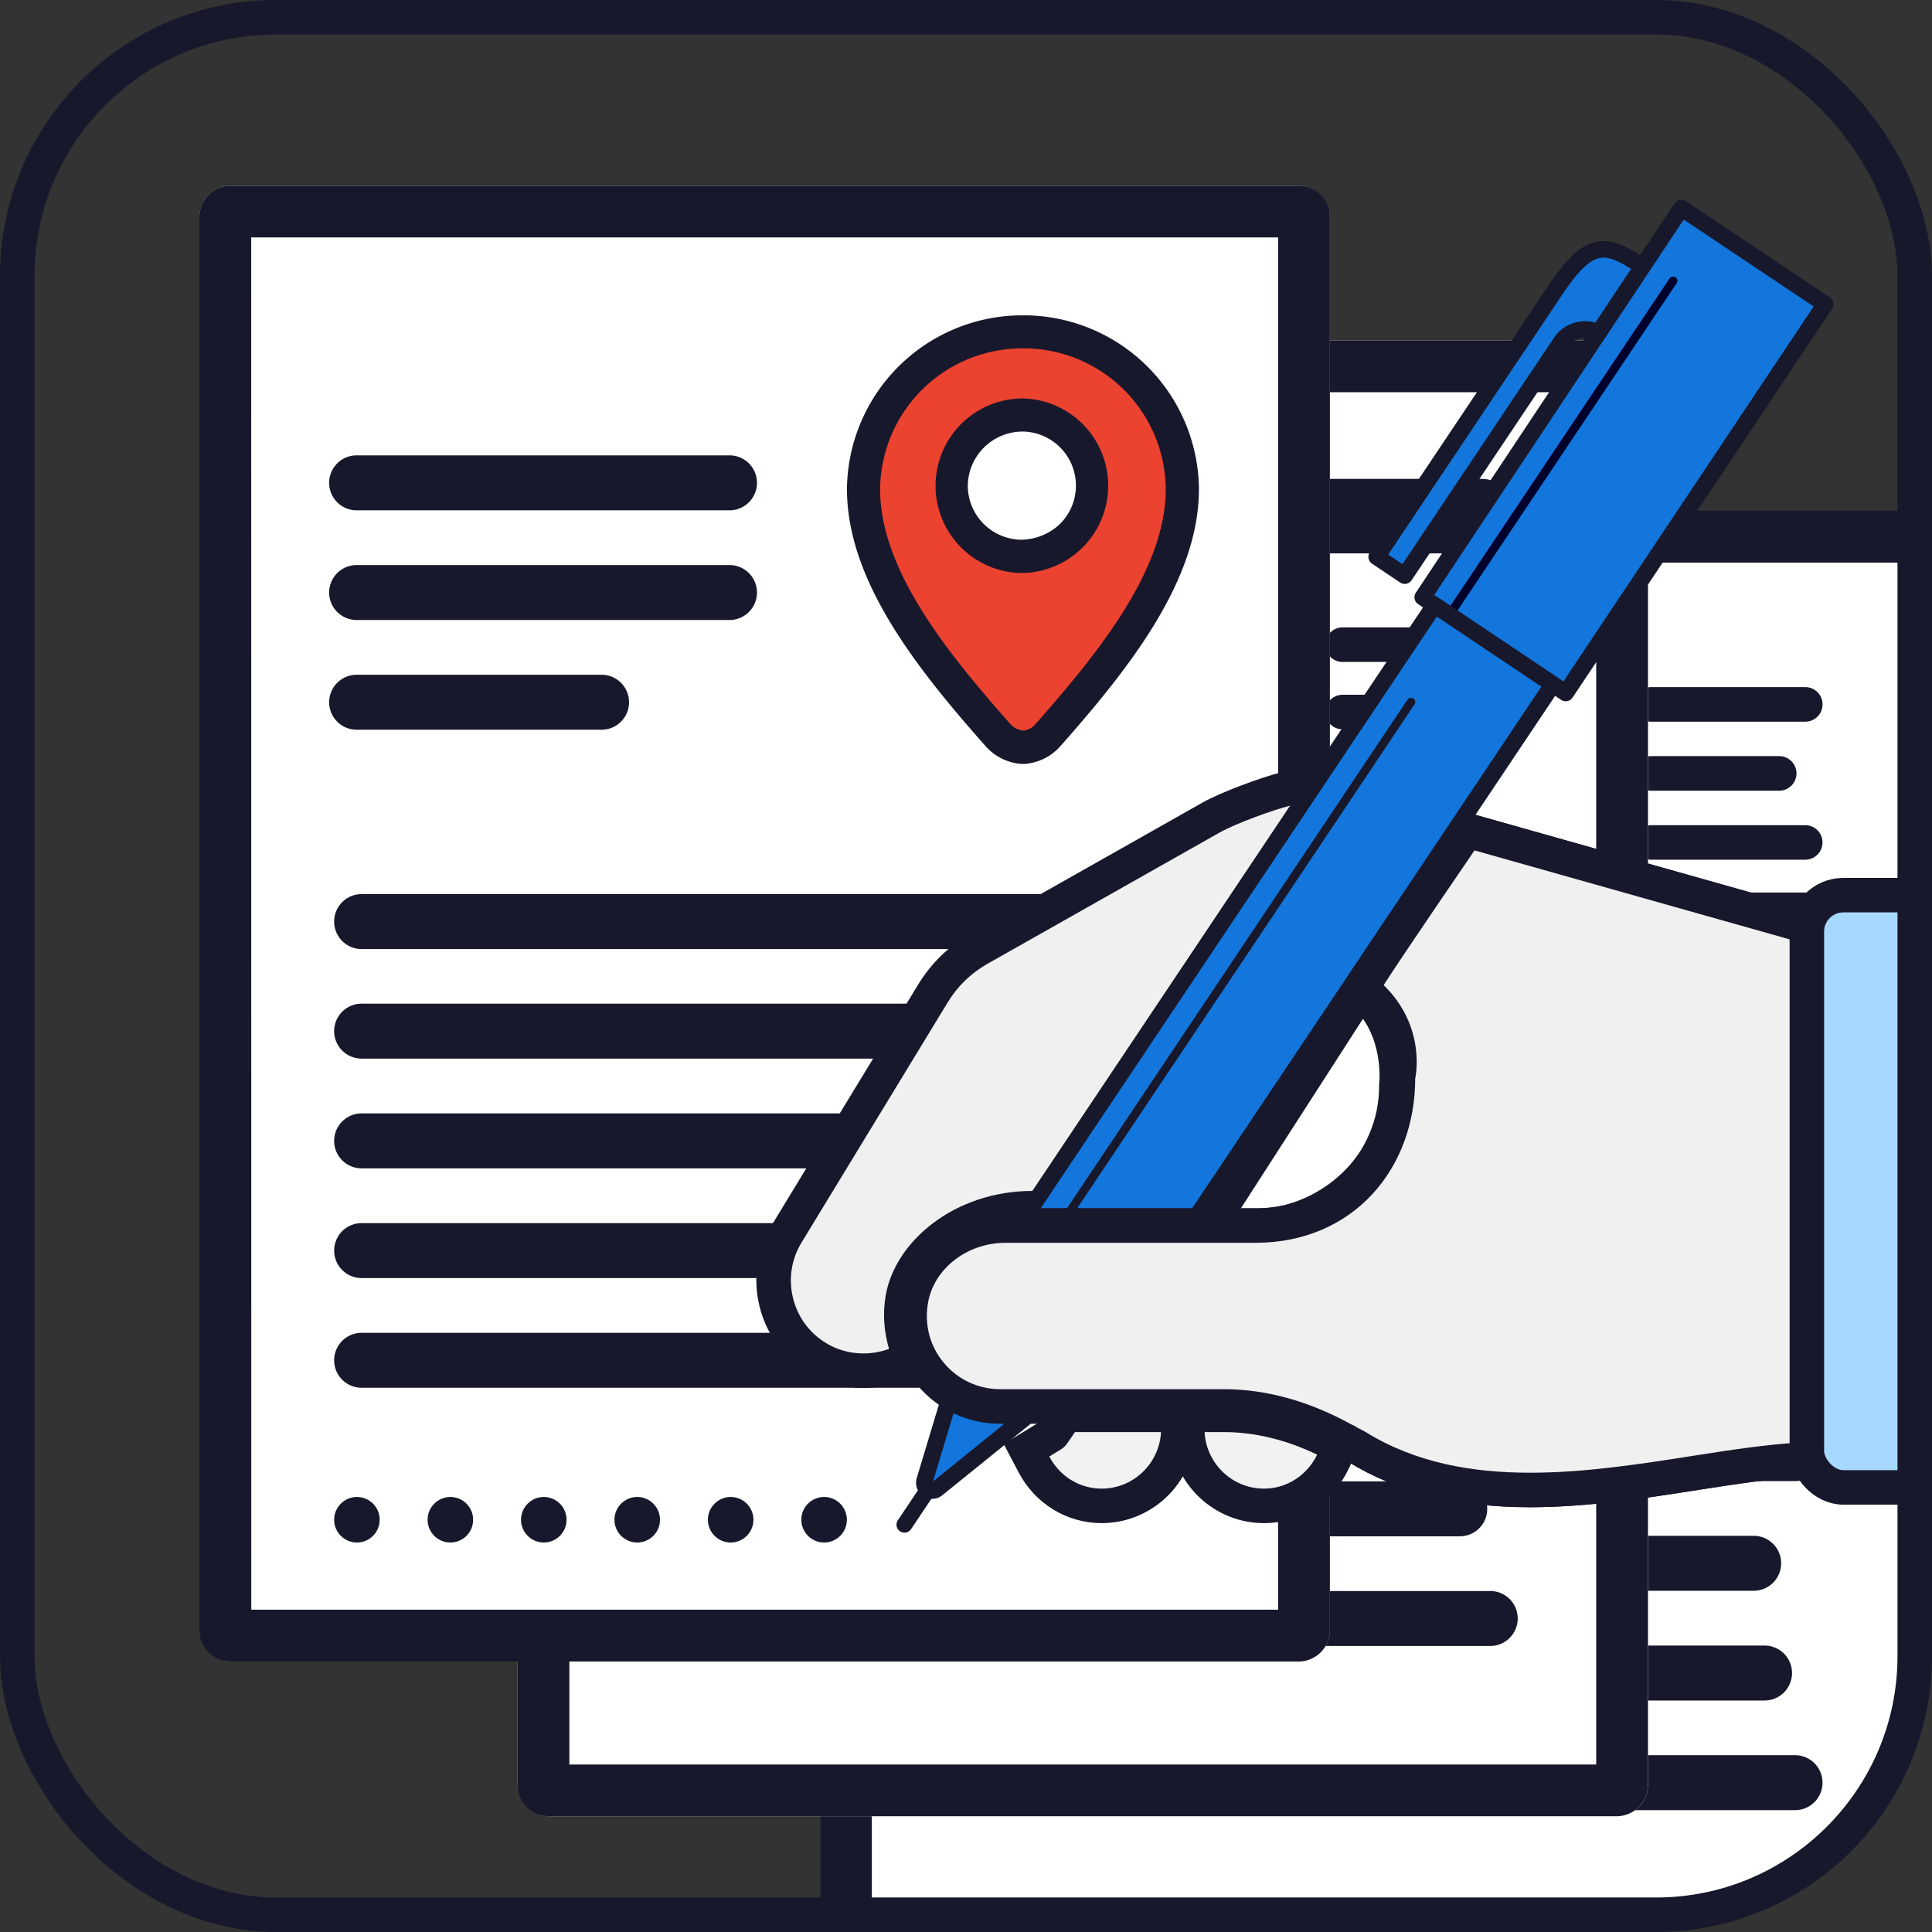 <svg xmlns="http://www.w3.org/2000/svg" xmlns:xlink="http://www.w3.org/1999/xlink" width="112" height="112" viewBox="0 0 112 112">
  <rect x="0" y="0" width="112" height="112" fill="#333333" stroke="none"/>
  <defs>
    <clipPath id="clip-path">
      <rect id="mask" width="110" height="110" rx="15" transform="translate(590.926 216.038)" fill="none"/>
    </clipPath>
  </defs>
  <g id="icon-brokerage" transform="translate(-589.926 -215.038)">
    <g id="icon-brokerage-2" data-name="icon-brokerage">
      <g id="icon-brokerage-3" data-name="icon-brokerage" clip-path="url(#clip-path)">
        <g id="doc_3" data-name="doc 3">
          <g id="bg-2-2">
            <g id="Group_1389" data-name="Group 1389">
              <rect id="Rectangle_1081" data-name="Rectangle 1081" width="67.353" height="83.737" rx="1.82" transform="translate(637.463 244.65)" fill="#fff"/>
            </g>
            <g id="Group_1390" data-name="Group 1390">
              <path id="Path_57359" data-name="Path 57359" d="M702.995,328.386H639.282a1.82,1.82,0,0,1-1.82-1.82v-80.1a1.82,1.82,0,0,1,1.82-1.82h63.713a1.82,1.82,0,0,1,1.82,1.82v80.1A1.82,1.82,0,0,1,702.995,328.386Zm-62.528-3h61.346v-77.73H640.467Z" fill="#18182c"/>
            </g>
          </g>
          <g id="Line_107-2" data-name="Line 107-2">
            <path id="Path_57360" data-name="Path 57360" d="M668.355,262.751H646.738a1.592,1.592,0,1,1,0-3.185h21.617a1.592,1.592,0,1,1,0,3.185Z" fill="#18182c"/>
          </g>
          <g id="Line_108-2" data-name="Line 108-2">
            <path id="Path_57361" data-name="Path 57361" d="M668.355,269.11H646.738a1.593,1.593,0,0,1,0-3.186h21.617a1.593,1.593,0,1,1,0,3.186Z" fill="#18182c"/>
          </g>
          <g id="Path_57115-2" data-name="Path 57115-2">
            <path id="Path_57362" data-name="Path 57362" d="M660.926,275.467H646.738a1.593,1.593,0,0,1,0-3.186h14.188a1.593,1.593,0,0,1,0,3.186Z" fill="#18182c"/>
          </g>
          <g id="Path_57116-2" data-name="Path 57116-2">
            <path id="Path_57366" data-name="Path 57366" d="M693.987,288.185H679.8a1.592,1.592,0,1,1,0-3.185h14.187a1.592,1.592,0,1,1,0,3.185Z" fill="#18182c"/>
          </g>
          <g id="Path_57117-2" data-name="Path 57117-2">
            <path id="Path_57367" data-name="Path 57367" d="M691.588,294.542H679.8a1.593,1.593,0,0,1,0-3.186h11.789a1.593,1.593,0,1,1,0,3.186Z" fill="#18182c"/>
          </g>
          <g id="Path_57118-2" data-name="Path 57118-2">
            <path id="Path_57368" data-name="Path 57368" d="M693.987,300.9H679.8a1.593,1.593,0,1,1,0-3.186h14.187a1.593,1.593,0,1,1,0,3.186Z" fill="#18182c"/>
            <g id="Path_57116-2-2" data-name="Path 57116-2">
              <path id="Path_57366-2" data-name="Path 57366" d="M694.578,256.875h-8.93a1,1,0,0,1,0-2.005h8.93a1,1,0,0,1,0,2.005Z" fill="#18182c"/>
            </g>
            <g id="Path_57117-2-2" data-name="Path 57117-2">
              <path id="Path_57367-2" data-name="Path 57367" d="M693.068,260.876h-7.42a1,1,0,0,1,0-2.005h7.42a1,1,0,0,1,0,2.005Z" fill="#18182c"/>
            </g>
            <path id="Path_57368-2" data-name="Path 57368" d="M694.578,264.876h-8.93a1,1,0,1,1,0-2h8.93a1,1,0,1,1,0,2Z" fill="#18182c"/>
            <g id="Path_57116-2-3" data-name="Path 57116-2">
              <path id="Path_57366-3" data-name="Path 57366" d="M685.648,268.784h8.93a1,1,0,0,0,0-2.005h-8.93a1,1,0,0,0,0,2.005Z" fill="#18182c"/>
            </g>
            <g id="Path_57117-2-3" data-name="Path 57117-2">
              <path id="Path_57367-3" data-name="Path 57367" d="M683.888,272.784h7.419a1,1,0,1,0,0-2.005h-7.419a1,1,0,1,0,0,2.005Z" fill="#18182c"/>
            </g>
            <path id="Path_57368-3" data-name="Path 57368" d="M685.648,276.785h8.93a1,1,0,0,0,0-2.005h-8.93a1,1,0,0,0,0,2.005Z" fill="#18182c"/>
          </g>
          <g id="Path_57119-2" data-name="Path 57119-2">
            <path id="Path_57369" data-name="Path 57369" d="M691.588,307.256H679.8a1.593,1.593,0,0,1,0-3.186h11.789a1.593,1.593,0,1,1,0,3.186Z" fill="#18182c"/>
          </g>
          <g id="Path_57120-2" data-name="Path 57120-2">
            <path id="Path_57370" data-name="Path 57370" d="M692.218,313.618H679.8a1.593,1.593,0,0,1,0-3.186h12.419a1.593,1.593,0,0,1,0,3.186Z" fill="#18182c"/>
          </g>
          <g id="Path_57121-2" data-name="Path 57121-2">
            <path id="Path_57371" data-name="Path 57371" d="M693.987,319.974H679.8a1.592,1.592,0,1,1,0-3.185h14.187a1.592,1.592,0,1,1,0,3.185Z" fill="#18182c"/>
          </g>
        </g>
        <g id="doc_2" data-name="doc 2">
          <g id="bg-3">
            <g id="Group_1391" data-name="Group 1391">
              <rect id="Rectangle_1082" data-name="Rectangle 1082" width="65.533" height="85.557" rx="1.82" transform="translate(619.93 234.77)" fill="#fff"/>
            </g>
            <g id="Group_1392" data-name="Group 1392">
              <path id="Path_57374" data-name="Path 57374" d="M683.64,320.327H621.748a1.82,1.82,0,0,1-1.82-1.821V236.59a1.82,1.82,0,0,1,1.82-1.82H683.64a1.82,1.82,0,0,1,1.821,1.82v81.916A1.821,1.821,0,0,1,683.64,320.327Zm-60.707-3h59.526v-79.55H622.933Z" fill="#18182c"/>
            </g>
          </g>
          <g id="Line_107-3" data-name="Line 107-3">
            <path id="Path_57375" data-name="Path 57375" d="M650.692,253.239H629.068a1.592,1.592,0,1,1,0-3.185h21.624a1.592,1.592,0,1,1,0,3.185Z" fill="#18182c"/>
          </g>
          <g id="Line_108-3" data-name="Line 108-3">
            <path id="Path_57376" data-name="Path 57376" d="M650.692,259.59H629.068a1.592,1.592,0,1,1,0-3.185h21.624a1.592,1.592,0,1,1,0,3.185Z" fill="#18182c"/>
          </g>
          <g id="Path_57115-3" data-name="Path 57115-3">
            <path id="Path_57377" data-name="Path 57377" d="M643.258,265.949h-14.19a1.593,1.593,0,1,1,0-3.186h14.19a1.593,1.593,0,0,1,0,3.186Z" fill="#18182c"/>
          </g>
          <g id="Path_57116-3" data-name="Path 57116-3">
            <path id="Path_57381" data-name="Path 57381" d="M676.317,278.666H662.129a1.593,1.593,0,1,1,0-3.186h14.188a1.593,1.593,0,0,1,0,3.186Z" fill="#18182c"/>
          </g>
          <g id="Path_57117-3" data-name="Path 57117-3">
            <path id="Path_57382" data-name="Path 57382" d="M673.918,285.024H662.129a1.592,1.592,0,1,1,0-3.185h11.789a1.592,1.592,0,1,1,0,3.185Z" fill="#18182c"/>
          </g>
          <g id="Path_57118-3" data-name="Path 57118-3">
            <path id="Path_57383" data-name="Path 57383" d="M676.317,291.379H662.129a1.592,1.592,0,1,1,0-3.185h14.188a1.592,1.592,0,1,1,0,3.185Z" fill="#18182c"/>
          </g>
          <g id="Path_57116-3-2" data-name="Path 57116-3">
            <path id="Path_57381-2" data-name="Path 57381" d="M675.75,247.119H656.514a2.16,2.16,0,0,1,0-4.319H675.75a2.16,2.16,0,1,1,0,4.319Z" fill="#18182c"/>
          </g>
          <g id="Path_57119-3" data-name="Path 57119-3">
            <path id="Path_57384" data-name="Path 57384" d="M673.918,297.738H662.129a1.593,1.593,0,1,1,0-3.186h11.789a1.593,1.593,0,0,1,0,3.186Z" fill="#18182c"/>
          </g>
          <g id="Path_57120-3" data-name="Path 57120-3">
            <path id="Path_57385" data-name="Path 57385" d="M674.55,304.1H662.131a1.592,1.592,0,1,1,0-3.185H674.55a1.592,1.592,0,0,1,0,3.185Z" fill="#18182c"/>
          </g>
          <g id="Path_57121-3" data-name="Path 57121-3">
            <path id="Path_57386" data-name="Path 57386" d="M676.317,310.457H662.129a1.593,1.593,0,1,1,0-3.186h14.188a1.593,1.593,0,0,1,0,3.186Z" fill="#18182c"/>
          </g>
          <path id="Path_57368-4" data-name="Path 57368" d="M676.687,253.412h-8.929a1,1,0,1,1,0-2.005h8.929a1,1,0,1,1,0,2.005Z" fill="#18182c"/>
          <g id="Path_57116-2-4" data-name="Path 57116-2">
            <path id="Path_57366-4" data-name="Path 57366" d="M667.758,257.319h8.929a1,1,0,1,0,0-2.005h-8.929a1,1,0,1,0,0,2.005Z" fill="#18182c"/>
          </g>
          <g id="Path_57117-2-4" data-name="Path 57117-2">
            <path id="Path_57367-4" data-name="Path 57367" d="M666,261.32h7.419a1,1,0,1,0,0-2.005H666a1,1,0,0,0,0,2.005Z" fill="#18182c"/>
          </g>
        </g>
        <g id="doc_1" data-name="doc 1">
          <g id="bg-4">
            <g id="Group_1393" data-name="Group 1393">
              <rect id="Rectangle_1083" data-name="Rectangle 1083" width="65.533" height="85.557" rx="1.82" transform="translate(601.486 225.799)" fill="#fff"/>
            </g>
            <g id="Group_1394" data-name="Group 1394">
              <path id="Path_57389" data-name="Path 57389" d="M665.2,311.358H603.3a1.82,1.82,0,0,1-1.82-1.821V227.621a1.82,1.82,0,0,1,1.82-1.82H665.2a1.82,1.82,0,0,1,1.821,1.82v81.916A1.821,1.821,0,0,1,665.2,311.358Zm-60.707-3.006h59.526V228.8H604.489Z" fill="#18182c"/>
            </g>
          </g>
          <circle id="Elipse_639" data-name="Elipse 639" cx="1.32" cy="1.32" r="1.32" transform="translate(609.297 301.819)" fill="#18182c"/>
          <circle id="Elipse_640" data-name="Elipse 640" cx="1.32" cy="1.32" r="1.32" transform="translate(614.714 301.819)" fill="#18182c"/>
          <circle id="Elipse_641" data-name="Elipse 641" cx="1.32" cy="1.32" r="1.32" transform="translate(620.13 301.819)" fill="#18182c"/>
          <circle id="Elipse_642" data-name="Elipse 642" cx="1.32" cy="1.32" r="1.32" transform="translate(625.547 301.819)" fill="#18182c"/>
          <circle id="Elipse_643" data-name="Elipse 643" cx="1.32" cy="1.32" r="1.32" transform="translate(630.964 301.819)" fill="#18182c"/>
          <circle id="Elipse_644" data-name="Elipse 644" cx="1.32" cy="1.32" r="1.32" transform="translate(636.38 301.819)" fill="#18182c"/>
          <g id="Line_107-4" data-name="Line 107-4">
            <path id="Path_57390" data-name="Path 57390" d="M632.219,244.622H610.6a1.593,1.593,0,0,1,0-3.186h21.616a1.593,1.593,0,1,1,0,3.186h.006Z" fill="#18182c"/>
          </g>
          <g id="Line_108-4" data-name="Line 108-4">
            <path id="Path_57391" data-name="Path 57391" d="M632.219,250.98H610.6a1.592,1.592,0,1,1,0-3.185h21.616a1.592,1.592,0,1,1,0,3.185h.006Z" fill="#18182c"/>
          </g>
          <g id="Path_57115-4" data-name="Path 57115-4">
            <path id="Path_57392" data-name="Path 57392" d="M624.795,257.34H610.6a1.592,1.592,0,1,1,0-3.185h14.2a1.592,1.592,0,1,1,0,3.185Z" fill="#18182c"/>
          </g>
          <g id="Path_57116-4" data-name="Path 57116-4">
            <path id="Path_57396" data-name="Path 57396" d="M657.855,270.056H610.89a1.593,1.593,0,1,1,0-3.186h46.965a1.593,1.593,0,1,1,0,3.186Z" fill="#18182c"/>
          </g>
          <g id="Path_57117-4" data-name="Path 57117-4">
            <path id="Path_57397" data-name="Path 57397" d="M655.45,276.407H610.89a1.593,1.593,0,1,1,0-3.186h44.553a1.593,1.593,0,1,1,0,3.186Z" fill="#18182c"/>
          </g>
          <g id="Path_57118-4" data-name="Path 57118-4">
            <path id="Path_57398" data-name="Path 57398" d="M657.855,282.769H610.89a1.593,1.593,0,1,1,0-3.186h46.965a1.593,1.593,0,1,1,0,3.186Z" fill="#18182c"/>
          </g>
          <g id="Path_57119-4" data-name="Path 57119-4">
            <path id="Path_57399" data-name="Path 57399" d="M655.45,289.129H610.89a1.592,1.592,0,1,1,0-3.185h44.553a1.592,1.592,0,1,1,0,3.185Z" fill="#18182c"/>
          </g>
          <g id="Path_57120-4" data-name="Path 57120-4">
            <path id="Path_57400" data-name="Path 57400" d="M656.082,295.488H610.89a1.593,1.593,0,1,1,0-3.186h45.185a1.593,1.593,0,0,1,0,3.186Z" fill="#18182c"/>
          </g>
          <g id="pin-4" transform="translate(-1.587)">
            <path id="Path_57402" data-name="Path 57402" d="M650.7,258.283h.058a2.122,2.122,0,0,0,1.42-.7c3.772-4.275,7.8-9.258,7.8-14.272a9.24,9.24,0,0,0-18.48,0c0,5.022,4.027,10.009,7.8,14.28A2.124,2.124,0,0,0,650.7,258.283Zm-.844-19.278a4.076,4.076,0,1,1-.05.009h.055Z" transform="translate(0.074 0.065)" fill="#ec4230"/>
            <path id="Path_57403" data-name="Path 57403" d="M650.831,259.323H650.7a3.08,3.08,0,0,1-2.036-1.012c-3.9-4.407-8.052-9.554-8.052-14.924a10.17,10.17,0,0,1,10.152-10.069h.114a10.167,10.167,0,0,1,10.139,10.063c0,5.363-4.147,10.512-8.036,14.918a3.088,3.088,0,0,1-2.071,1.026Zm0-1.925h.01a1.11,1.11,0,0,0,.7-.385c3.657-4.139,7.553-8.949,7.553-13.634a8.238,8.238,0,0,0-8.224-8.146h-.1a8.248,8.248,0,0,0-8.237,8.154c0,4.693,3.9,9.5,7.563,13.636a1.117,1.117,0,0,0,.728.362Zm-.077-9.141h-.086a5.061,5.061,0,0,1,.159-10.12h0a5.061,5.061,0,0,1-.081,10.12Zm.035-8.2a3.176,3.176,0,0,0-3.172,3.143,3.14,3.14,0,0,0,3.079,3.126,3.343,3.343,0,0,0,2.233-.882,3.135,3.135,0,0,0-2.117-5.389Z" fill="#18182c"/>
          </g>
        </g>
        <g id="hand-pen">
          <path id="Trazado_57904" data-name="Trazado 57904" d="M670.138,276.237v1.142a7.719,7.719,0,0,1-7.441,7.775h-2.8l8.661-13.009C668.717,273.454,670.138,273.926,670.138,276.237Z" fill="#fff"/>
          <g id="Trazado_57905" data-name="Trazado 57905" fill="#f0f0f0" stroke-miterlimit="10">
            <path d="M 639.971 294.498 C 639.017 294.498 638.09 294.24 637.289 293.75 C 636.092 293.022 635.251 291.871 634.923 290.51 C 634.592 289.152 634.81 287.745 635.538 286.549 L 644.017 272.618 C 644.667 271.547 645.588 270.655 646.68 270.039 L 660.146 262.426 C 661.11 261.881 663.406 261.032 664.482 260.771 L 666.974 260.167 L 665.549 262.299 L 650.623 284.632 L 650.326 285.076 L 649.792 285.076 C 645.644 285.076 642.703 287.734 642.256 290.304 C 642.106 291.175 642.162 292.066 642.423 292.952 L 642.689 293.855 L 641.804 294.175 C 641.212 294.39 640.596 294.498 639.971 294.498 Z" stroke="none"/>
            <path d="M 639.971 293.498 C 640.476 293.498 640.983 293.409 641.464 293.235 C 641.171 292.242 641.089 291.186 641.271 290.133 C 641.818 286.987 645.275 284.076 649.792 284.076 L 664.718 261.743 C 663.732 261.982 661.525 262.795 660.638 263.296 L 647.171 270.91 C 646.228 271.442 645.433 272.212 644.871 273.138 L 636.392 287.069 C 635.803 288.037 635.627 289.176 635.895 290.276 C 636.161 291.379 636.843 292.308 637.811 292.897 C 638.474 293.302 639.221 293.498 639.971 293.498 M 639.971 295.498 C 638.833 295.498 637.725 295.189 636.768 294.603 C 635.343 293.737 634.342 292.366 633.951 290.745 C 633.557 289.129 633.817 287.453 634.684 286.029 L 643.163 272.098 C 643.901 270.882 644.947 269.868 646.188 269.168 L 659.654 261.555 C 660.708 260.959 663.101 260.077 664.247 259.799 L 669.23 258.592 L 650.861 286.076 L 649.792 286.076 C 648.106 286.076 646.49 286.591 645.241 287.526 C 644.155 288.339 643.426 289.414 643.241 290.476 C 643.117 291.193 643.165 291.932 643.382 292.669 L 643.915 294.475 L 642.145 295.116 C 641.443 295.37 640.712 295.498 639.971 295.498 Z" stroke="none" fill="#18182c"/>
          </g>
          <g id="Trazado_57906" data-name="Trazado 57906" fill="#f2f2f2" stroke-miterlimit="10">
            <path d="M 653.786 302.335 C 652.148 302.335 650.648 301.417 649.87 299.94 L 649.434 299.112 L 650.232 298.622 L 650.901 298.211 C 650.93 298.193 650.954 298.17 650.973 298.142 L 651.415 297.494 L 651.713 297.058 L 652.241 297.058 L 657.231 297.058 L 658.286 297.058 L 658.23 298.112 C 658.102 300.48 656.15 302.335 653.786 302.335 Z" stroke="none"/>
            <path d="M 653.786 301.335 C 655.633 301.335 657.133 299.879 657.231 298.058 L 652.241 298.058 L 651.801 298.703 C 651.702 298.849 651.574 298.971 651.424 299.063 L 650.755 299.474 C 651.342 300.589 652.473 301.335 653.786 301.335 M 653.786 303.335 C 651.776 303.335 649.936 302.213 648.985 300.406 L 648.113 298.75 L 650.239 297.444 L 651.184 296.058 L 659.342 296.058 L 659.228 298.166 C 659.072 301.064 656.682 303.335 653.786 303.335 Z" stroke="none" fill="#18182c"/>
          </g>
          <g id="Trazado_57907" data-name="Trazado 57907" fill="#f2f2f2" stroke-miterlimit="10">
            <path d="M 663.2 302.335 C 660.837 302.335 658.886 300.48 658.758 298.112 L 658.702 297.058 L 659.757 297.058 L 660.877 297.058 C 662.803 297.058 664.767 297.531 666.715 298.463 L 667.621 298.897 L 667.183 299.801 C 666.425 301.364 664.899 302.335 663.2 302.335 Z" stroke="none"/>
            <path d="M 663.2 301.335 C 664.553 301.335 665.717 300.533 666.283 299.365 C 664.486 298.505 662.674 298.058 660.877 298.058 L 659.757 298.058 C 659.855 299.879 661.354 301.335 663.2 301.335 M 663.2 303.335 C 660.305 303.335 657.916 301.064 657.76 298.165 L 657.647 296.058 L 660.877 296.058 C 662.953 296.058 665.062 296.564 667.146 297.561 L 668.959 298.429 L 668.083 300.237 C 667.157 302.148 665.286 303.335 663.2 303.335 Z" stroke="none" fill="#18182c"/>
          </g>
          <g id="pen">
            <path id="Path_56752" data-name="Path 56752" d="M647.464,290.418l-2.908,10.422.046.031,6.388-5.688.555.034Z" fill="#1276dc"/>
            <path id="Path_56753" data-name="Path 56753" d="M685.538,230.744c-2.372-1.588-3.3-2.1-5.447,1.106l-10.356,15.469,1.624,1.088,9.01-13.458a1.683,1.683,0,0,1,2.313-.565h0a1.721,1.721,0,0,1,.343.275Z" fill="#1276dc" stroke="#18182c" stroke-linecap="round" stroke-linejoin="round" stroke-width="0.961"/>
            <path id="Path_56755" data-name="Path 56755" d="M651.925,295.054a4.286,4.286,0,0,1-.578-.021,5.426,5.426,0,0,1-4.044-4.651l.132-.669,26.041-38.877,5.56,3.722Z" fill="#1276dc"/>
            <path id="Path_56772" data-name="Path 56772" d="M644.34,300.464a.471.471,0,0,0-.649.143l-1.716,2.563a.461.461,0,0,0,.767.513l1.715-2.563A.471.471,0,0,0,644.34,300.464Z" fill="#18182c"/>
            <path id="Path_56769" data-name="Path 56769" d="M687.4,227.1l-1.836,2.763-13.16,19.8,8.286,5.547,15.04-22.538Z" fill="#1276dc" stroke="#18182c" stroke-linecap="round" stroke-linejoin="round" stroke-width="0.961"/>
            <path id="Path_56768" data-name="Path 56768" d="M687.053,231.112a.247.247,0,0,0-.341.067L673.8,250.469a.246.246,0,0,0,.409.274l12.914-19.29a.246.246,0,0,0-.068-.341Z" fill="#00002c"/>
            <path id="Path_56773" data-name="Path 56773" d="M673.317,251.428" fill="#1276dc" stroke="#18182c" stroke-linecap="round" stroke-linejoin="round" stroke-width="0.961"/>
            <path id="Path_56774" data-name="Path 56774" d="M673.087,250.118l-25.913,38.708,6.859,4.592,25.914-38.708Z" fill="#1276dc" stroke="#18182c" stroke-linecap="round" stroke-linejoin="round" stroke-width="0.961"/>
            <path id="Path_56770" data-name="Path 56770" d="M671.859,255.533a.253.253,0,0,0-.349.078h0l-22.867,34.157a.246.246,0,0,0,.409.273l22.869-34.16a.252.252,0,0,0-.058-.352Z" fill="#18182c"/>
            <path id="Path_56771" data-name="Path 56771" d="M647.124,288.945l-3.591,11.907a.461.461,0,0,0,.176.52h0a.463.463,0,0,0,.549-.032l9.682-7.83Z" fill="#1276dc" stroke="#18182c" stroke-linecap="round" stroke-linejoin="round" stroke-width="0.961"/>
          </g>
          <g id="Trazado_57908" data-name="Trazado 57908" fill="#f9f9f9" stroke-miterlimit="10">
            <path d="M 678.635 301.413 C 674.597 301.413 671.313 300.598 668.596 298.922 C 668.533 298.883 668.456 298.844 668.367 298.799 C 668.281 298.756 668.184 298.707 668.082 298.649 L 668.019 298.613 L 667.975 298.578 C 667.966 298.573 667.947 298.565 667.91 298.55 L 667.854 298.527 L 667.801 298.498 C 665.478 297.219 663.149 296.57 660.877 296.57 L 647.9 296.57 C 646.347 296.57 644.884 295.888 643.886 294.698 C 642.872 293.493 642.465 291.961 642.74 290.384 C 643.164 287.934 645.516 286.085 648.211 286.085 L 662.786 286.085 C 667.246 286.085 670.875 282.456 670.875 277.995 L 670.875 277.936 L 670.882 277.878 C 670.884 277.856 671.146 275.314 669.625 273.348 L 669.195 272.792 L 669.572 272.199 C 670.616 270.56 674.866 263.959 674.909 263.893 L 675.31 263.271 L 676.022 263.472 L 694.455 268.676 L 695.183 268.881 L 695.183 269.638 L 695.183 298.67 L 695.183 299.615 L 694.24 299.668 C 692.488 299.768 690.511 300.063 688.295 300.41 C 685.3 300.88 681.906 301.413 678.635 301.413 Z" stroke="none"/>
            <path d="M 678.635 300.413 C 681.82 300.413 685.079 299.903 688.14 299.422 C 690.294 299.085 692.339 298.775 694.183 298.67 L 694.183 269.638 L 675.75 264.434 C 675.75 264.434 671.47 271.08 670.416 272.736 C 672.221 275.07 671.875 277.995 671.875 277.995 C 671.875 283.006 667.797 287.085 662.786 287.085 L 648.211 287.085 C 645.997 287.085 644.067 288.578 643.725 290.556 C 643.501 291.839 643.832 293.081 644.652 294.055 C 645.46 295.018 646.644 295.57 647.9 295.57 L 660.877 295.57 C 663.369 295.57 665.854 296.284 668.283 297.622 C 668.39 297.665 668.491 297.712 668.579 297.781 C 668.759 297.884 668.942 297.961 669.121 298.071 C 671.996 299.844 675.274 300.413 678.635 300.413 M 678.635 302.413 C 674.406 302.413 670.951 301.55 668.071 299.773 C 668.045 299.757 667.976 299.723 667.916 299.692 C 667.824 299.646 667.71 299.588 667.586 299.517 L 667.47 299.451 L 667.425 299.432 L 667.318 299.374 C 665.145 298.177 662.978 297.57 660.877 297.57 L 647.9 297.57 C 646.051 297.57 644.309 296.757 643.12 295.341 C 641.913 293.907 641.428 292.085 641.755 290.212 C 642.005 288.765 642.818 287.444 644.042 286.497 C 645.219 285.586 646.7 285.085 648.211 285.085 L 662.786 285.085 C 666.695 285.085 669.875 281.904 669.875 277.995 L 669.875 277.862 L 669.888 277.767 C 669.901 277.622 670.056 275.54 668.834 273.96 L 667.974 272.848 L 668.729 271.662 C 669.773 270.021 674.026 263.418 674.069 263.351 L 674.87 262.107 L 696.183 268.124 L 696.183 300.559 L 694.297 300.667 C 692.59 300.764 690.639 301.055 688.449 301.398 C 685.419 301.874 681.984 302.413 678.635 302.413 Z" stroke="none" fill="#18182c"/>
          </g>
          <g id="Trazado_57909" data-name="Trazado 57909" fill="#f0f0f0" stroke-miterlimit="10">
            <path d="M 678.635 301.413 C 674.597 301.413 671.313 300.598 668.596 298.922 C 668.533 298.883 668.456 298.844 668.367 298.799 C 668.281 298.756 668.184 298.707 668.082 298.649 L 668.019 298.613 L 667.974 298.578 C 667.966 298.573 667.947 298.565 667.91 298.55 L 667.854 298.527 L 667.801 298.498 C 665.478 297.219 663.149 296.57 660.877 296.57 L 647.9 296.57 C 646.347 296.57 644.884 295.888 643.886 294.698 C 642.872 293.493 642.465 291.961 642.74 290.384 C 643.164 287.934 645.516 286.085 648.211 286.085 L 662.781 286.085 C 665.196 286.064 667.261 285.198 668.754 283.579 C 670.182 282.031 670.968 279.889 670.968 277.548 L 670.968 277.425 L 670.994 277.323 C 671.025 277.176 671.477 274.848 669.44 272.861 L 668.858 272.294 L 669.294 271.608 C 670.345 269.957 674.408 264.024 674.58 263.772 L 674.986 263.18 L 675.677 263.375 L 694.455 268.676 L 695.183 268.881 L 695.183 269.638 L 695.183 298.67 L 695.183 299.615 L 694.24 299.668 C 692.488 299.768 690.511 300.063 688.295 300.41 C 685.3 300.88 681.905 301.413 678.635 301.413 Z" stroke="none"/>
            <path d="M 678.635 300.413 C 681.82 300.413 685.079 299.903 688.14 299.422 C 690.294 299.085 692.339 298.775 694.183 298.67 L 694.183 269.638 L 675.405 264.337 C 675.405 264.337 671.192 270.489 670.138 272.145 C 672.657 274.601 671.968 277.548 671.968 277.548 C 671.968 282.769 668.418 287.039 662.786 287.085 L 648.211 287.085 C 645.997 287.085 644.067 288.578 643.725 290.556 C 643.501 291.839 643.832 293.081 644.652 294.055 C 645.46 295.018 646.644 295.57 647.9 295.57 L 660.877 295.57 C 663.369 295.57 665.854 296.284 668.283 297.622 C 668.39 297.665 668.491 297.712 668.579 297.781 C 668.759 297.884 668.942 297.961 669.121 298.071 C 671.996 299.844 675.274 300.413 678.635 300.413 M 678.635 302.413 C 674.406 302.413 670.951 301.55 668.071 299.773 C 668.045 299.757 667.976 299.723 667.916 299.692 C 667.824 299.646 667.71 299.588 667.586 299.517 L 667.47 299.451 L 667.424 299.432 L 667.318 299.374 C 665.145 298.177 662.978 297.57 660.877 297.57 L 647.9 297.57 C 646.051 297.57 644.309 296.757 643.12 295.341 C 641.913 293.907 641.428 292.085 641.755 290.212 C 642.005 288.765 642.818 287.444 644.042 286.497 C 645.219 285.586 646.7 285.085 648.211 285.085 L 662.777 285.085 C 664.907 285.066 666.719 284.311 668.019 282.901 C 669.276 281.538 669.968 279.637 669.968 277.548 L 669.968 277.285 L 670.017 277.105 C 670.054 276.897 670.316 275.112 668.742 273.577 L 667.578 272.442 L 668.451 271.071 C 669.511 269.406 673.582 263.459 673.755 263.207 L 674.566 262.022 L 696.183 268.124 L 696.183 300.559 L 694.297 300.667 C 692.59 300.764 690.639 301.055 688.449 301.398 C 685.419 301.874 681.983 302.413 678.635 302.413 Z" stroke="none" fill="#18182c"/>
          </g>
          <rect id="sleeve" width="13.934" height="34.334" rx="2.115" transform="translate(694.671 266.93)" fill="#a7d9ff" stroke="#18182c" stroke-miterlimit="10" stroke-width="2"/>
        </g>
        <line id="Línea_110" data-name="Línea 110" x1="8.991" y2="13.963" transform="translate(659.928 272.281)" fill="none" stroke="#18182c" stroke-miterlimit="10" stroke-width="2"/>
      </g>
    </g>
    <rect id="border" width="110" height="110" rx="15" transform="translate(590.926 216.038)" fill="none" stroke="#18182c" stroke-miterlimit="10" stroke-width="2"/>
  </g>
</svg>
